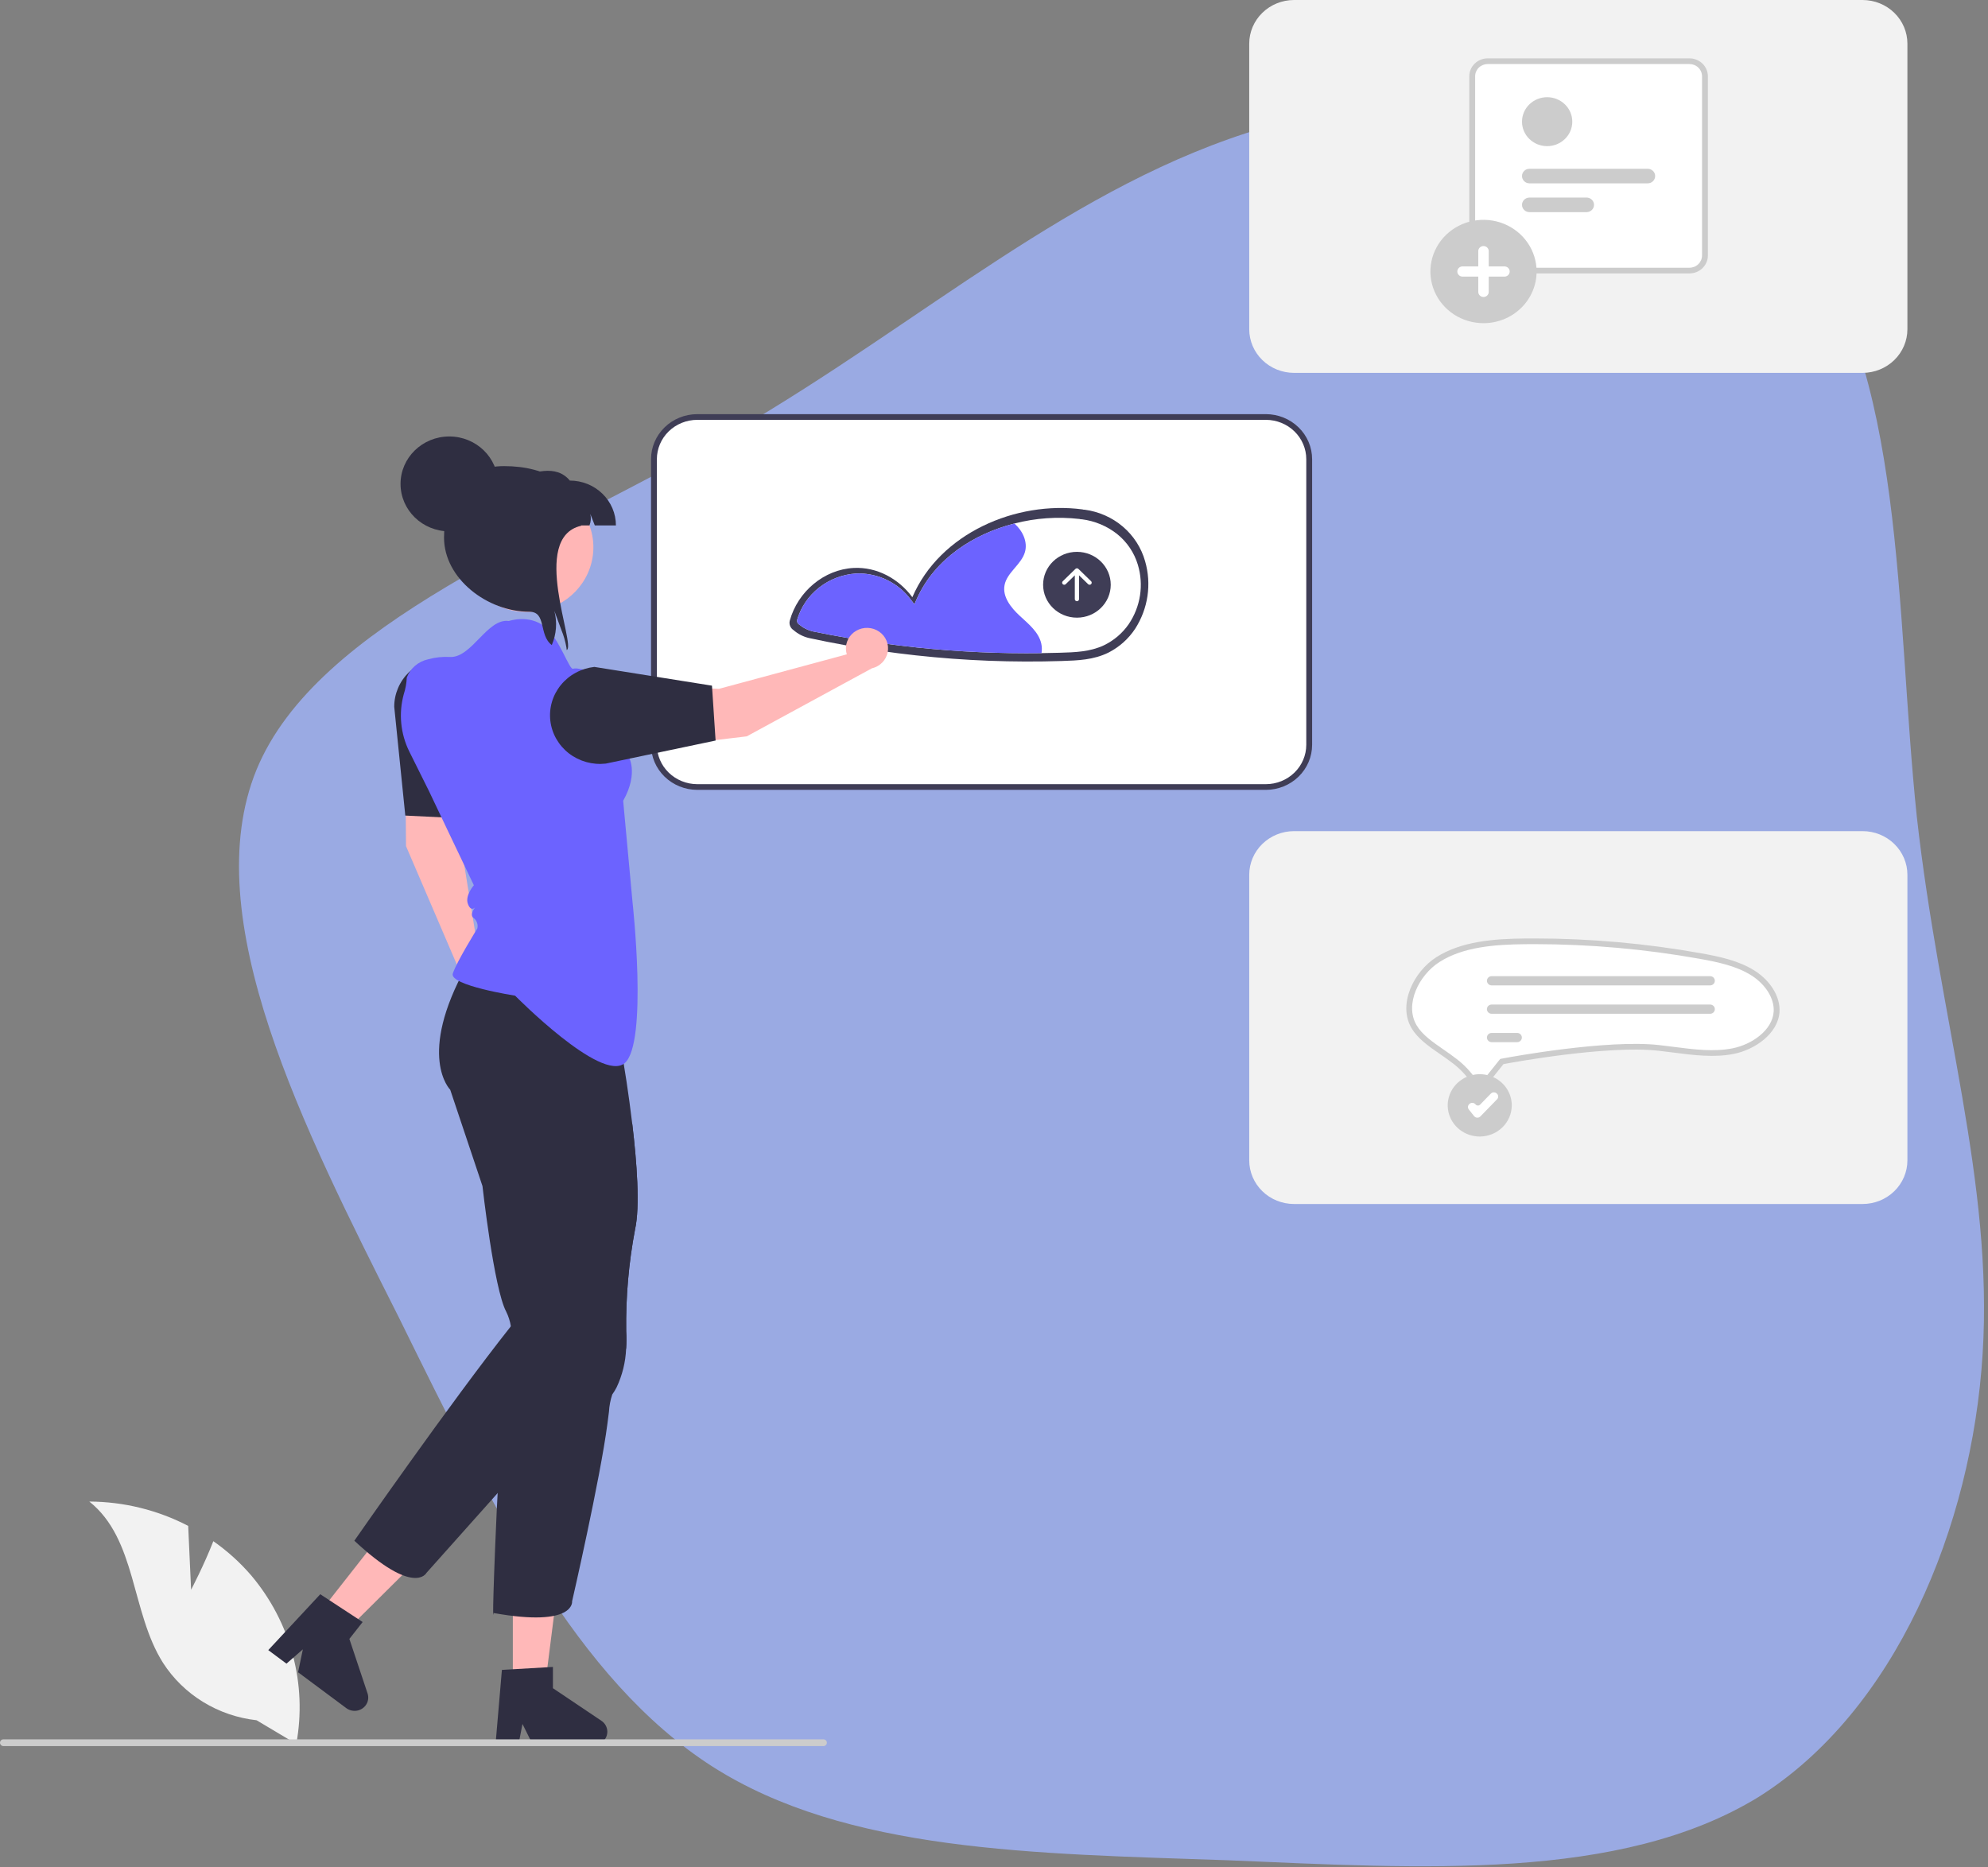 <svg width="148" height="139" viewBox="0 0 148 139" fill="none" xmlns="http://www.w3.org/2000/svg">
<rect x="0" y="0" width="148" height="139" fill="#808080" stroke="none"/>
<path d="M133.7 17.1C141.9 27.2 141.1 45.6 142.7 60.8C144.4 76 148.4 88 147.6 100.8C146.8 113.7 141.1 127.4 130.9 133.8C120.6 140.1 105.8 139.1 91.4 138.5C77 138 63 137.9 53 131.5C42.9 125 36.7 112.3 29.7 98.1C22.6 84 14.6 68.3 19.1 57.3C23.6 46.4 40.6 40.2 54.7 32.1C68.8 23.9 79.9 13.7 94.1 9.5C108.2 5.3 125.5 7.1 133.7 17.1Z" fill="#9AAAE3"/>
<g clip-path="url(#clip0_1_46)">
<path d="M14.227 118.36L14.01 113.606C11.745 112.427 9.219 111.805 6.65 111.793C10.185 114.605 9.743 120.026 12.14 123.808C12.897 124.982 13.915 125.975 15.12 126.714C16.325 127.452 17.685 127.918 19.1 128.076L22.058 129.838C22.464 127.636 22.374 125.375 21.795 123.21C21.217 121.045 20.163 119.027 18.706 117.297C17.878 116.334 16.93 115.477 15.882 114.744C15.174 116.562 14.227 118.36 14.227 118.36Z" fill="#F2F2F2"/>
<path d="M94.239 31.046H51.911C50.129 31.046 48.684 32.451 48.684 34.185V55.455C48.684 57.189 50.129 58.595 51.911 58.595H94.239C96.021 58.595 97.466 57.189 97.466 55.455V34.185C97.466 32.451 96.021 31.046 94.239 31.046Z" fill="white"/>
<path d="M94.239 58.807H51.911C50.998 58.806 50.122 58.452 49.477 57.824C48.831 57.196 48.468 56.344 48.467 55.455V34.185C48.468 33.297 48.831 32.445 49.477 31.817C50.122 31.188 50.998 30.835 51.911 30.834H94.239C95.152 30.835 96.028 31.188 96.673 31.817C97.319 32.445 97.682 33.297 97.683 34.185V55.455C97.682 56.344 97.319 57.196 96.673 57.824C96.028 58.452 95.152 58.806 94.239 58.807ZM51.911 31.258C51.113 31.259 50.348 31.567 49.784 32.116C49.22 32.665 48.903 33.409 48.902 34.185V55.455C48.903 56.231 49.22 56.975 49.784 57.524C50.348 58.073 51.113 58.382 51.911 58.383H94.239C95.037 58.382 95.802 58.073 96.365 57.524C96.93 56.975 97.247 56.231 97.248 55.455V34.185C97.247 33.409 96.93 32.665 96.365 32.116C95.802 31.567 95.037 31.259 94.239 31.258H51.911Z" fill="#3F3D56"/>
<path d="M138.665 27.761H96.336C95.452 27.76 94.604 27.418 93.979 26.809C93.354 26.201 93.002 25.376 93.001 24.515V3.245C93.002 2.385 93.354 1.56 93.979 0.952C94.604 0.343 95.452 0.001 96.336 0H138.665C139.549 0.001 140.397 0.343 141.022 0.952C141.647 1.56 141.999 2.385 142 3.245V24.515C141.999 25.376 141.647 26.201 141.022 26.809C140.397 27.418 139.549 27.76 138.665 27.761Z" fill="#F2F2F2"/>
<path d="M138.665 89.64H96.336C95.452 89.639 94.604 89.297 93.979 88.689C93.354 88.08 93.002 87.255 93.001 86.395V65.125C93.002 64.264 93.354 63.439 93.979 62.831C94.604 62.223 95.452 61.88 96.336 61.879H138.665C139.549 61.88 140.397 62.223 141.022 62.831C141.647 63.44 141.999 64.264 142 65.125V86.395C141.999 87.255 141.647 88.08 141.022 88.689C140.397 89.297 139.549 89.639 138.665 89.64Z" fill="#F2F2F2"/>
<path d="M85.249 41.783C84.968 40.783 84.391 39.887 83.589 39.204C82.787 38.522 81.797 38.085 80.741 37.947C80.718 37.944 80.696 37.948 80.672 37.947C80.642 37.937 80.612 37.93 80.581 37.925C75.657 37.273 69.973 39.685 67.921 44.464C66.905 43.087 65.285 42.196 63.553 42.285C61.343 42.398 59.392 44.045 58.795 46.212C58.762 46.342 58.771 46.479 58.821 46.604C58.87 46.729 58.958 46.837 59.073 46.911C59.394 47.191 59.78 47.392 60.198 47.496C61.092 47.69 61.989 47.868 62.89 48.029C64.647 48.344 66.413 48.599 68.189 48.793C71.792 49.188 75.419 49.329 79.043 49.213C80.25 49.174 81.413 49.133 82.519 48.588C83.332 48.173 84.019 47.559 84.513 46.806C84.988 46.065 85.299 45.235 85.426 44.37C85.553 43.505 85.493 42.624 85.249 41.783Z" fill="#3F3D56"/>
<path d="M84.706 42.036C84.44 41.15 83.908 40.36 83.179 39.769C82.421 39.167 81.505 38.783 80.534 38.661H80.476L80.421 38.652C80.404 38.646 80.386 38.642 80.368 38.639C78.744 38.452 77.099 38.566 75.519 38.977C72.483 39.754 69.607 41.594 68.265 44.562L68.073 44.988L67.787 44.617C67.346 44.031 66.771 43.552 66.108 43.218C65.445 42.884 64.712 42.704 63.966 42.692C63.893 42.692 63.82 42.694 63.746 42.698C62.735 42.761 61.77 43.127 60.981 43.746C60.193 44.364 59.621 45.206 59.343 46.153C59.329 46.222 59.338 46.293 59.367 46.357C59.397 46.42 59.446 46.473 59.508 46.508L59.531 46.525C59.813 46.757 60.147 46.923 60.506 47.008C61.374 47.188 62.258 47.353 63.132 47.502C64.827 47.79 66.567 48.029 68.301 48.21C71.368 48.53 74.453 48.669 77.537 48.627C77.989 48.622 78.44 48.612 78.89 48.599C80.048 48.565 81.143 48.531 82.18 48.045C82.924 47.686 83.559 47.146 84.024 46.477C84.463 45.83 84.752 45.097 84.87 44.33C84.988 43.563 84.932 42.78 84.706 42.036Z" fill="white"/>
<path d="M77.537 48.627C74.453 48.669 71.368 48.53 68.301 48.21C66.567 48.029 64.827 47.79 63.132 47.502C62.258 47.354 61.374 47.188 60.506 47.008C60.147 46.923 59.813 46.757 59.531 46.525L59.508 46.508C59.446 46.473 59.397 46.42 59.367 46.357C59.338 46.293 59.329 46.222 59.343 46.153C59.621 45.206 60.193 44.364 60.981 43.746C61.77 43.127 62.735 42.761 63.746 42.698C63.82 42.694 63.893 42.692 63.966 42.692C64.712 42.704 65.445 42.884 66.108 43.218C66.771 43.552 67.346 44.031 67.787 44.617L68.073 44.988L68.265 44.562C69.607 41.594 72.483 39.754 75.519 38.977C76.132 39.516 76.526 40.342 76.302 41.108C76.032 42.038 74.964 42.617 74.785 43.567C74.621 44.434 75.259 45.24 75.915 45.847C76.571 46.453 77.33 47.061 77.52 47.921C77.571 48.153 77.577 48.393 77.537 48.627Z" fill="#6C63FF"/>
<path d="M80.174 45.986C81.564 45.986 82.691 44.889 82.691 43.536C82.691 42.183 81.564 41.086 80.174 41.086C78.783 41.086 77.656 42.183 77.656 43.536C77.656 44.889 78.783 45.986 80.174 45.986Z" fill="#3F3D56"/>
<path d="M81.229 43.275L80.285 42.356C80.27 42.342 80.253 42.331 80.234 42.323C80.215 42.315 80.194 42.311 80.174 42.311C80.153 42.311 80.132 42.315 80.113 42.323C80.094 42.331 80.077 42.342 80.062 42.356L79.118 43.275C79.103 43.289 79.092 43.306 79.084 43.324C79.076 43.343 79.072 43.363 79.072 43.383C79.072 43.403 79.076 43.423 79.084 43.442C79.092 43.46 79.103 43.477 79.118 43.492C79.133 43.506 79.15 43.517 79.169 43.525C79.188 43.532 79.209 43.536 79.229 43.536C79.25 43.536 79.27 43.532 79.29 43.525C79.309 43.517 79.326 43.505 79.341 43.491L80.016 42.834V44.608C80.016 44.648 80.033 44.687 80.062 44.716C80.092 44.745 80.132 44.761 80.174 44.761C80.215 44.761 80.255 44.745 80.285 44.716C80.314 44.687 80.331 44.648 80.331 44.608V42.834L81.006 43.491C81.036 43.52 81.076 43.536 81.117 43.536C81.159 43.536 81.199 43.52 81.228 43.491C81.258 43.462 81.274 43.423 81.274 43.383C81.275 43.342 81.258 43.303 81.229 43.275Z" fill="white"/>
<path d="M125.775 20.145H110.755C110.449 20.145 110.156 20.026 109.939 19.816C109.723 19.605 109.601 19.32 109.601 19.022V5.679C109.601 5.381 109.723 5.096 109.939 4.885C110.156 4.675 110.449 4.557 110.755 4.556H125.775C126.081 4.557 126.374 4.675 126.59 4.885C126.806 5.096 126.928 5.381 126.928 5.679V19.022C126.928 19.32 126.806 19.605 126.59 19.816C126.374 20.026 126.081 20.145 125.775 20.145Z" fill="white"/>
<path d="M125.775 20.357H110.755C110.391 20.356 110.043 20.216 109.786 19.965C109.528 19.715 109.384 19.376 109.383 19.022V5.679C109.384 5.325 109.528 4.986 109.786 4.736C110.043 4.485 110.391 4.345 110.755 4.344H125.775C126.138 4.345 126.487 4.485 126.744 4.736C127.001 4.986 127.146 5.325 127.146 5.679V19.022C127.146 19.376 127.001 19.715 126.744 19.965C126.487 20.216 126.138 20.356 125.775 20.357ZM110.755 4.768C110.507 4.768 110.269 4.864 110.093 5.035C109.918 5.206 109.819 5.437 109.819 5.679V19.022C109.819 19.264 109.918 19.495 110.093 19.666C110.269 19.837 110.507 19.933 110.755 19.933H125.775C126.023 19.933 126.261 19.837 126.436 19.666C126.612 19.495 126.71 19.264 126.711 19.022V5.679C126.71 5.437 126.612 5.206 126.436 5.035C126.261 4.864 126.023 4.768 125.775 4.768L110.755 4.768Z" fill="#CCCCCC"/>
<path d="M115.18 10.881C116.214 10.881 117.052 10.065 117.052 9.059C117.052 8.053 116.214 7.237 115.18 7.237C114.146 7.237 113.308 8.053 113.308 9.059C113.308 10.065 114.146 10.881 115.18 10.881Z" fill="#CCCCCC"/>
<path d="M122.664 13.65H113.865C113.718 13.65 113.576 13.593 113.471 13.491C113.367 13.389 113.308 13.251 113.308 13.107C113.308 12.963 113.367 12.826 113.471 12.724C113.576 12.622 113.718 12.565 113.865 12.565H122.664C122.812 12.565 122.954 12.622 123.058 12.724C123.163 12.826 123.221 12.963 123.221 13.107C123.221 13.251 123.163 13.389 123.058 13.491C122.954 13.593 122.812 13.65 122.664 13.65Z" fill="#CCCCCC"/>
<path d="M118.111 15.794H113.865C113.718 15.794 113.576 15.736 113.471 15.635C113.367 15.533 113.308 15.395 113.308 15.251C113.308 15.107 113.367 14.969 113.471 14.867C113.576 14.766 113.718 14.709 113.865 14.709H118.111C118.184 14.708 118.257 14.722 118.325 14.75C118.393 14.777 118.454 14.817 118.506 14.867C118.558 14.918 118.599 14.977 118.627 15.043C118.655 15.109 118.67 15.18 118.67 15.251C118.67 15.322 118.655 15.393 118.627 15.459C118.599 15.525 118.558 15.585 118.506 15.635C118.454 15.685 118.393 15.726 118.325 15.753C118.257 15.78 118.184 15.794 118.111 15.794Z" fill="#CCCCCC"/>
<path d="M110.442 24.061C109.66 24.061 108.896 23.835 108.245 23.413C107.595 22.99 107.089 22.389 106.79 21.686C106.49 20.983 106.412 20.21 106.565 19.464C106.717 18.718 107.094 18.032 107.646 17.494C108.199 16.956 108.904 16.59 109.67 16.441C110.437 16.293 111.232 16.369 111.955 16.66C112.677 16.951 113.294 17.445 113.729 18.077C114.163 18.71 114.395 19.453 114.395 20.214C114.395 21.235 113.978 22.213 113.237 22.934C112.496 23.656 111.49 24.061 110.442 24.061Z" fill="#CCCCCC"/>
<path d="M112.002 19.835H110.832V18.696C110.831 18.596 110.79 18.5 110.717 18.429C110.644 18.358 110.545 18.318 110.442 18.318C110.338 18.318 110.239 18.358 110.166 18.429C110.093 18.5 110.052 18.596 110.052 18.696V19.835H108.882C108.778 19.835 108.679 19.875 108.606 19.946C108.533 20.017 108.492 20.114 108.492 20.214C108.492 20.315 108.533 20.411 108.606 20.483C108.679 20.554 108.778 20.594 108.882 20.594H110.052V21.732C110.052 21.833 110.093 21.929 110.166 22C110.239 22.072 110.338 22.112 110.442 22.112C110.545 22.112 110.644 22.072 110.717 22C110.791 21.929 110.832 21.833 110.832 21.732V20.594H112.002C112.105 20.594 112.204 20.554 112.277 20.483C112.35 20.411 112.391 20.315 112.391 20.214C112.391 20.114 112.35 20.017 112.277 19.946C112.204 19.875 112.105 19.835 112.002 19.835Z" fill="white"/>
<path d="M110.179 80.722C110.171 80.722 110.163 80.722 110.155 80.722C110.062 80.718 109.972 80.693 109.891 80.649C109.81 80.604 109.742 80.541 109.691 80.465C109.314 79.916 108.85 79.427 108.318 79.017C107.996 78.767 107.659 78.534 107.333 78.308C106.493 77.727 105.702 77.18 105.263 76.423C104.305 74.774 105.433 72.476 107.044 71.446C108.851 70.29 111.228 70.109 113.527 70.085C113.766 70.083 114.005 70.082 114.244 70.082C118.386 70.083 122.52 70.451 126.594 71.18C127.949 71.424 129.367 71.722 130.507 72.445C131.64 73.163 132.328 74.296 132.261 75.329C132.163 76.837 130.52 77.964 129.024 78.258C127.598 78.539 126.117 78.349 124.548 78.148C124.202 78.104 123.844 78.058 123.49 78.018C119.643 77.586 112.416 78.919 112.11 78.977L111.806 79.033L110.629 80.507C110.576 80.574 110.508 80.629 110.43 80.666C110.352 80.703 110.266 80.722 110.179 80.722Z" fill="white"/>
<path d="M110.179 80.934L110.15 80.934C110.022 80.93 109.897 80.895 109.785 80.834C109.673 80.772 109.579 80.686 109.509 80.581C109.144 80.051 108.696 79.579 108.182 79.183C107.864 78.935 107.53 78.704 107.207 78.481C106.348 77.886 105.536 77.325 105.073 76.527C104.057 74.776 105.233 72.35 106.924 71.269C108.778 70.083 111.192 69.897 113.524 69.873C113.764 69.871 114.004 69.87 114.244 69.87C118.4 69.871 122.547 70.24 126.634 70.972C128.01 71.219 129.452 71.522 130.626 72.267C131.823 73.027 132.55 74.234 132.478 75.342C132.373 76.955 130.642 78.156 129.067 78.466C127.605 78.754 126.106 78.562 124.52 78.358C124.175 78.314 123.818 78.269 123.465 78.229C119.641 77.8 112.455 79.128 112.151 79.185L111.928 79.226L110.801 80.637C110.728 80.73 110.634 80.805 110.526 80.856C110.418 80.908 110.299 80.934 110.179 80.934ZM114.244 70.293C114.005 70.293 113.767 70.295 113.529 70.297C111.263 70.32 108.923 70.498 107.164 71.623C105.633 72.602 104.554 74.771 105.453 76.319C105.868 77.034 106.641 77.569 107.459 78.135C107.787 78.362 108.126 78.597 108.454 78.852C109.004 79.276 109.483 79.781 109.873 80.348C109.905 80.396 109.948 80.436 109.998 80.464C110.049 80.492 110.106 80.508 110.164 80.51L110.179 80.51C110.233 80.511 110.286 80.499 110.334 80.476C110.383 80.453 110.425 80.419 110.457 80.377L111.685 78.84L112.069 78.768C112.375 78.711 119.625 77.37 123.515 77.808C123.87 77.848 124.229 77.894 124.577 77.938C126.126 78.137 127.59 78.325 128.981 78.05C130.397 77.772 131.952 76.718 132.044 75.315C132.106 74.357 131.456 73.3 130.388 72.622C129.282 71.921 127.888 71.628 126.555 71.389C122.494 70.662 118.373 70.295 114.244 70.293Z" fill="#CCCCCC"/>
<path d="M127.311 73.365H111.05C110.957 73.365 110.867 73.328 110.801 73.264C110.735 73.199 110.697 73.112 110.697 73.02C110.697 72.929 110.735 72.842 110.801 72.777C110.867 72.713 110.957 72.676 111.05 72.676H127.311C127.405 72.676 127.495 72.713 127.561 72.777C127.627 72.842 127.664 72.929 127.664 73.02C127.664 73.112 127.627 73.199 127.561 73.264C127.495 73.328 127.405 73.365 127.311 73.365Z" fill="#CCCCCC"/>
<path d="M127.311 75.478H111.05C111.004 75.478 110.958 75.469 110.915 75.452C110.872 75.435 110.833 75.41 110.8 75.378C110.767 75.346 110.74 75.308 110.723 75.266C110.705 75.224 110.695 75.179 110.695 75.134C110.695 75.089 110.704 75.044 110.722 75.002C110.74 74.96 110.766 74.922 110.799 74.89C110.832 74.858 110.871 74.833 110.914 74.816C110.957 74.798 111.003 74.79 111.05 74.79H127.311C127.405 74.79 127.495 74.826 127.561 74.891C127.627 74.955 127.664 75.043 127.664 75.134C127.664 75.225 127.627 75.312 127.561 75.377C127.495 75.442 127.405 75.478 127.311 75.478Z" fill="#CCCCCC"/>
<path d="M112.945 77.591H111.05C110.957 77.591 110.867 77.555 110.801 77.49C110.735 77.426 110.697 77.338 110.697 77.247C110.697 77.156 110.735 77.068 110.801 77.004C110.867 76.939 110.957 76.903 111.05 76.903H112.945C113.039 76.903 113.129 76.939 113.195 77.004C113.261 77.068 113.298 77.156 113.298 77.247C113.298 77.338 113.261 77.426 113.195 77.49C113.129 77.555 113.039 77.591 112.945 77.591Z" fill="#CCCCCC"/>
<path d="M110.162 84.589C111.463 84.589 112.518 83.563 112.518 82.296C112.518 81.031 111.463 80.004 110.162 80.004C108.861 80.004 107.806 81.031 107.806 82.296C107.806 83.563 108.861 84.589 110.162 84.589Z" fill="white"/>
<path d="M110.162 84.617C109.691 84.617 109.23 84.481 108.837 84.226C108.445 83.971 108.14 83.609 107.959 83.184C107.779 82.76 107.731 82.294 107.823 81.844C107.915 81.394 108.143 80.98 108.476 80.656C108.81 80.331 109.234 80.11 109.697 80.021C110.16 79.931 110.639 79.977 111.075 80.153C111.51 80.328 111.883 80.626 112.145 81.007C112.407 81.389 112.547 81.838 112.547 82.296C112.546 82.912 112.295 83.501 111.848 83.936C111.4 84.372 110.794 84.616 110.162 84.617Z" fill="#CCCCCC"/>
<path d="M109.986 83.213C109.981 83.213 109.976 83.213 109.971 83.212C109.926 83.21 109.883 83.199 109.844 83.179C109.804 83.159 109.77 83.131 109.742 83.097L109.349 82.604C109.324 82.573 109.306 82.538 109.295 82.5C109.284 82.462 109.281 82.422 109.286 82.383C109.291 82.344 109.304 82.306 109.324 82.272C109.344 82.238 109.371 82.208 109.403 82.183L109.417 82.173C109.449 82.148 109.485 82.131 109.524 82.12C109.563 82.11 109.604 82.107 109.644 82.112C109.685 82.117 109.723 82.129 109.759 82.149C109.794 82.168 109.825 82.194 109.85 82.225C109.869 82.25 109.895 82.27 109.923 82.285C109.952 82.299 109.984 82.308 110.016 82.309C110.048 82.311 110.081 82.306 110.111 82.294C110.141 82.282 110.168 82.264 110.19 82.241L110.989 81.42C111.046 81.362 111.123 81.329 111.205 81.327C111.286 81.325 111.366 81.354 111.425 81.409L111.438 81.421C111.468 81.448 111.491 81.48 111.508 81.516C111.524 81.552 111.533 81.591 111.534 81.63C111.535 81.67 111.529 81.709 111.514 81.746C111.5 81.783 111.478 81.816 111.45 81.845L110.209 83.119C110.181 83.149 110.146 83.172 110.108 83.188C110.069 83.204 110.028 83.213 109.986 83.213Z" fill="white"/>
<path d="M35.897 70.869C35.802 70.869 35.708 70.878 35.616 70.895L34.074 61.394L35.618 52.248C35.716 51.673 35.585 51.083 35.253 50.598C34.921 50.112 34.412 49.768 33.829 49.633C33.246 49.498 32.632 49.584 32.111 49.873C31.591 50.161 31.202 50.631 31.023 51.187C30.444 52.991 30.157 54.871 30.174 56.761L30.227 62.998L34.339 72.577C34.375 72.87 34.497 73.145 34.69 73.372C34.883 73.598 35.14 73.765 35.428 73.853C35.717 73.941 36.026 73.946 36.317 73.867C36.608 73.788 36.87 73.629 37.071 73.409C37.272 73.189 37.403 72.917 37.449 72.626C37.494 72.335 37.452 72.038 37.328 71.769C37.204 71.501 37.003 71.273 36.749 71.114C36.495 70.954 36.199 70.869 35.897 70.869Z" fill="#FFB8B8"/>
<path d="M29.349 52.617C29.349 52.141 29.445 51.67 29.632 51.23C29.819 50.79 30.093 50.391 30.439 50.054C30.785 49.717 31.195 49.45 31.647 49.268C32.099 49.086 32.583 48.992 33.072 48.992C33.561 48.992 34.046 49.086 34.498 49.268C34.95 49.45 35.36 49.717 35.706 50.054C36.051 50.391 36.326 50.79 36.513 51.23C36.7 51.67 36.795 52.141 36.795 52.617L34.375 60.924L30.173 60.721L29.349 52.617Z" fill="#2F2E41"/>
<path d="M38.179 125.481L40.582 125.48L41.725 116.462L38.179 116.462L38.179 125.481Z" fill="#FFB8B8"/>
<path d="M44.774 128.116L41.164 125.69V124.106L40.754 124.13L38.18 124.28L37.365 124.327L36.902 129.739L36.886 129.919H38.592L38.627 129.739L38.897 128.353L39.587 129.739L39.676 129.919H44.197C44.466 129.919 44.724 129.815 44.915 129.63C45.105 129.445 45.213 129.194 45.214 128.932C45.214 128.771 45.174 128.613 45.098 128.471C45.021 128.329 44.91 128.207 44.774 128.116Z" fill="#2F2E41"/>
<path d="M23.769 120.091L25.678 121.511L32.214 115.02L29.396 112.925L23.769 120.091Z" fill="#FFB8B8"/>
<path d="M27.365 126.082L26.01 122.02L26.998 120.763L26.658 120.539L24.519 119.138L23.843 118.694L20.097 122.72L19.972 122.854L21.327 123.862L21.467 123.739L22.547 122.797L22.23 124.307L22.189 124.502L25.781 127.174C25.995 127.332 26.265 127.402 26.532 127.368C26.799 127.333 27.041 127.197 27.205 126.99C27.306 126.862 27.372 126.713 27.4 126.555C27.428 126.397 27.416 126.234 27.365 126.082Z" fill="#2F2E41"/>
<path d="M33.517 81.132L35.919 88.305C35.919 88.305 36.772 95.96 37.685 97.655C37.855 97.999 37.972 98.367 38.033 98.744C38.059 98.871 38.079 99.005 38.096 99.138C38.131 99.403 38.155 99.677 38.17 99.952C38.216 101.123 38.164 102.295 38.016 103.457C37.584 103.822 37.269 107.109 37.049 111.163C37.025 111.584 37.002 112.013 36.981 112.449C36.938 113.328 36.898 114.231 36.864 115.138C36.613 121.44 36.753 120.093 36.753 120.093C42.842 121.18 42.591 119.22 42.591 119.22C42.591 119.22 44.682 110.13 45.222 105.99C45.287 105.506 45.326 105.197 45.335 105.108C45.359 104.67 45.442 104.237 45.581 103.82C45.699 103.656 45.805 103.484 45.897 103.305L45.898 103.304L45.898 103.304L45.899 103.303L45.899 103.303C46.33 102.392 46.572 101.409 46.613 100.408C46.644 99.974 46.646 99.538 46.618 99.105C46.583 96.564 46.804 94.027 47.278 91.528C47.659 89.823 47.41 86.525 47.073 83.7C46.936 82.535 46.781 81.45 46.653 80.591C46.646 80.555 46.642 80.519 46.637 80.483C46.472 79.405 46.35 78.71 46.35 78.71C46.35 78.71 46.905 76.858 46.494 76.173C46.304 75.866 46.33 75.141 46.411 74.425C46.511 73.552 46.698 72.738 46.698 72.738L35.389 70.799C35.152 71.183 34.941 71.553 34.734 71.911C30.995 78.636 33.517 81.132 33.517 81.132Z" fill="#2F2E41"/>
<path d="M30.284 50.446C30.41 50.108 30.621 49.807 30.898 49.569C31.175 49.332 31.509 49.166 31.869 49.087C32.403 48.94 32.959 48.88 33.512 48.913C35.134 48.975 36.277 46.006 37.883 46.235C37.883 46.235 39.394 45.71 40.576 46.672C41.651 47.545 42.391 49.921 42.667 49.786C42.797 49.758 42.933 49.758 43.063 49.786C44.173 49.938 45.183 50.492 45.892 51.338C46.6 52.184 46.954 53.258 46.883 54.347L46.766 56.274C46.766 56.274 47.592 57.484 46.393 59.621L47.089 67.157C47.089 67.157 48.249 77.656 46.507 79.15C44.765 80.645 38.348 74.13 38.348 74.13C38.348 74.13 33.418 73.365 33.71 72.478C34.002 71.592 35.533 69.132 35.533 69.132C35.568 68.995 35.564 68.851 35.52 68.716C35.477 68.581 35.396 68.46 35.286 68.367C34.913 68.136 35.331 67.612 35.362 67.564C35.326 67.598 35.043 67.887 34.828 67.279C34.612 66.672 35.277 65.908 35.277 65.908L33.4 61.976L31.923 58.869L31.744 58.511L30.5 56.012L30.471 55.954C29.814 54.622 29.669 53.105 30.061 51.678C30.191 51.279 30.266 50.864 30.284 50.446Z" fill="#6C63FF"/>
<path d="M26.38 114.71C30.847 118.88 31.746 117.107 31.746 117.107C31.746 117.107 34.161 114.401 37.049 111.162C38.085 110.001 39.181 108.772 40.248 107.575C41.722 105.92 43.14 104.326 44.268 103.059C45.516 101.654 46.404 100.649 46.613 100.408C46.644 99.974 46.646 99.538 46.618 99.105C46.583 96.564 46.804 94.027 47.278 91.528C47.659 89.823 47.41 86.525 47.073 83.7C46.568 84.724 45.984 85.938 45.501 87.059C44.96 88.307 44.54 89.437 44.475 90.052C44.268 91.944 41.469 95.072 41.469 95.072L41.437 95.078C40.977 95.197 39.682 96.663 38.033 98.744C33.529 104.428 26.38 114.71 26.38 114.71Z" fill="#2F2E41"/>
<path d="M62.985 48.447C62.996 48.538 63.016 48.628 63.043 48.716L53.519 51.287L44.005 50.833C43.407 50.804 42.819 50.998 42.362 51.374C41.904 51.75 41.61 52.281 41.539 52.86C41.468 53.439 41.625 54.023 41.978 54.494C42.332 54.964 42.856 55.287 43.444 55.396C45.352 55.751 47.304 55.815 49.231 55.584L55.593 54.823L64.906 49.759C65.201 49.691 65.469 49.542 65.678 49.329C65.887 49.117 66.028 48.85 66.085 48.561C66.142 48.272 66.112 47.973 65.999 47.7C65.885 47.427 65.693 47.192 65.445 47.023C65.198 46.854 64.905 46.758 64.603 46.747C64.301 46.736 64.002 46.81 63.742 46.961C63.482 47.111 63.272 47.331 63.138 47.595C63.004 47.859 62.95 48.155 62.985 48.447Z" fill="#FFB8B8"/>
<path d="M45.095 56.852C44.609 56.906 44.117 56.867 43.647 56.736C43.176 56.605 42.737 56.386 42.354 56.09C41.971 55.794 41.652 55.427 41.415 55.011C41.177 54.595 41.027 54.138 40.971 53.665C40.916 53.192 40.956 52.713 41.091 52.256C41.225 51.798 41.451 51.371 41.756 50.998C42.06 50.626 42.437 50.315 42.864 50.085C43.292 49.854 43.763 49.707 44.248 49.653L53.004 51.049L53.274 55.135L45.095 56.852Z" fill="#2F2E41"/>
<path d="M43.569 43.058C43.029 44.019 42.168 44.773 41.129 45.195C40.09 45.616 38.934 45.681 37.852 45.379C36.77 45.076 35.826 44.423 35.176 43.529C34.525 42.634 34.208 41.551 34.275 40.457C34.342 39.363 34.789 38.324 35.544 37.511C36.299 36.698 37.316 36.16 38.428 35.984C39.539 35.809 40.679 36.007 41.659 36.546C42.639 37.085 43.402 37.933 43.821 38.95C43.843 39.005 43.864 39.06 43.884 39.118C44.121 39.759 44.215 40.441 44.161 41.121C44.107 41.8 43.905 42.46 43.569 43.058Z" fill="#FFB6B6"/>
<path d="M44.281 39.118C44.068 38.537 44.161 38.839 43.946 38.261C44.015 38.546 43.993 38.845 43.884 39.118H37.984V35.78C39.713 35.113 41.403 34.546 42.423 35.78C43.333 35.78 44.205 36.132 44.849 36.758C45.492 37.383 45.853 38.232 45.853 39.118H44.281Z" fill="#2F2E41"/>
<path d="M42.19 48.395C42.185 48.334 42.178 48.27 42.169 48.208C42.09 47.754 41.962 47.31 41.786 46.883C41.616 46.418 41.443 45.95 41.271 45.484C41.493 46.329 41.425 47.222 41.078 48.027C40.082 47.272 40.711 45.546 39.409 45.546C36.278 45.546 33.057 43.075 33.057 40.027C33.057 36.981 34.4 34.703 37.53 34.703C40.663 34.703 43.204 36.098 43.265 39.144C39.409 40.027 42.918 48.087 42.19 48.395Z" fill="#2F2E41"/>
<path d="M33.448 39.56C35.453 39.56 37.078 37.979 37.078 36.028C37.078 34.078 35.453 32.496 33.448 32.496C31.444 32.496 29.819 34.078 29.819 36.028C29.819 37.979 31.444 39.56 33.448 39.56Z" fill="#2F2E41"/>
<path d="M1.14758e-06 129.748C-0 129.781 0.007 129.814 0.02 129.844C0.033 129.875 0.052 129.903 0.076 129.926C0.1 129.95 0.128 129.968 0.16 129.981C0.191 129.994 0.225 130 0.259 130H61.299C61.367 130 61.433 129.973 61.482 129.926C61.531 129.879 61.558 129.815 61.558 129.748C61.558 129.681 61.531 129.617 61.482 129.569C61.433 129.522 61.367 129.496 61.299 129.496H0.259C0.225 129.496 0.191 129.502 0.16 129.515C0.128 129.527 0.1 129.546 0.076 129.569C0.052 129.593 0.033 129.621 0.02 129.651C0.007 129.682 -9.91936e-05 129.715 1.14758e-06 129.748Z" fill="#CCCCCC"/>
</g>
<defs>
<clipPath id="clip0_1_46">
<rect width="142" height="130" fill="white"/>
</clipPath>
</defs>
</svg>
